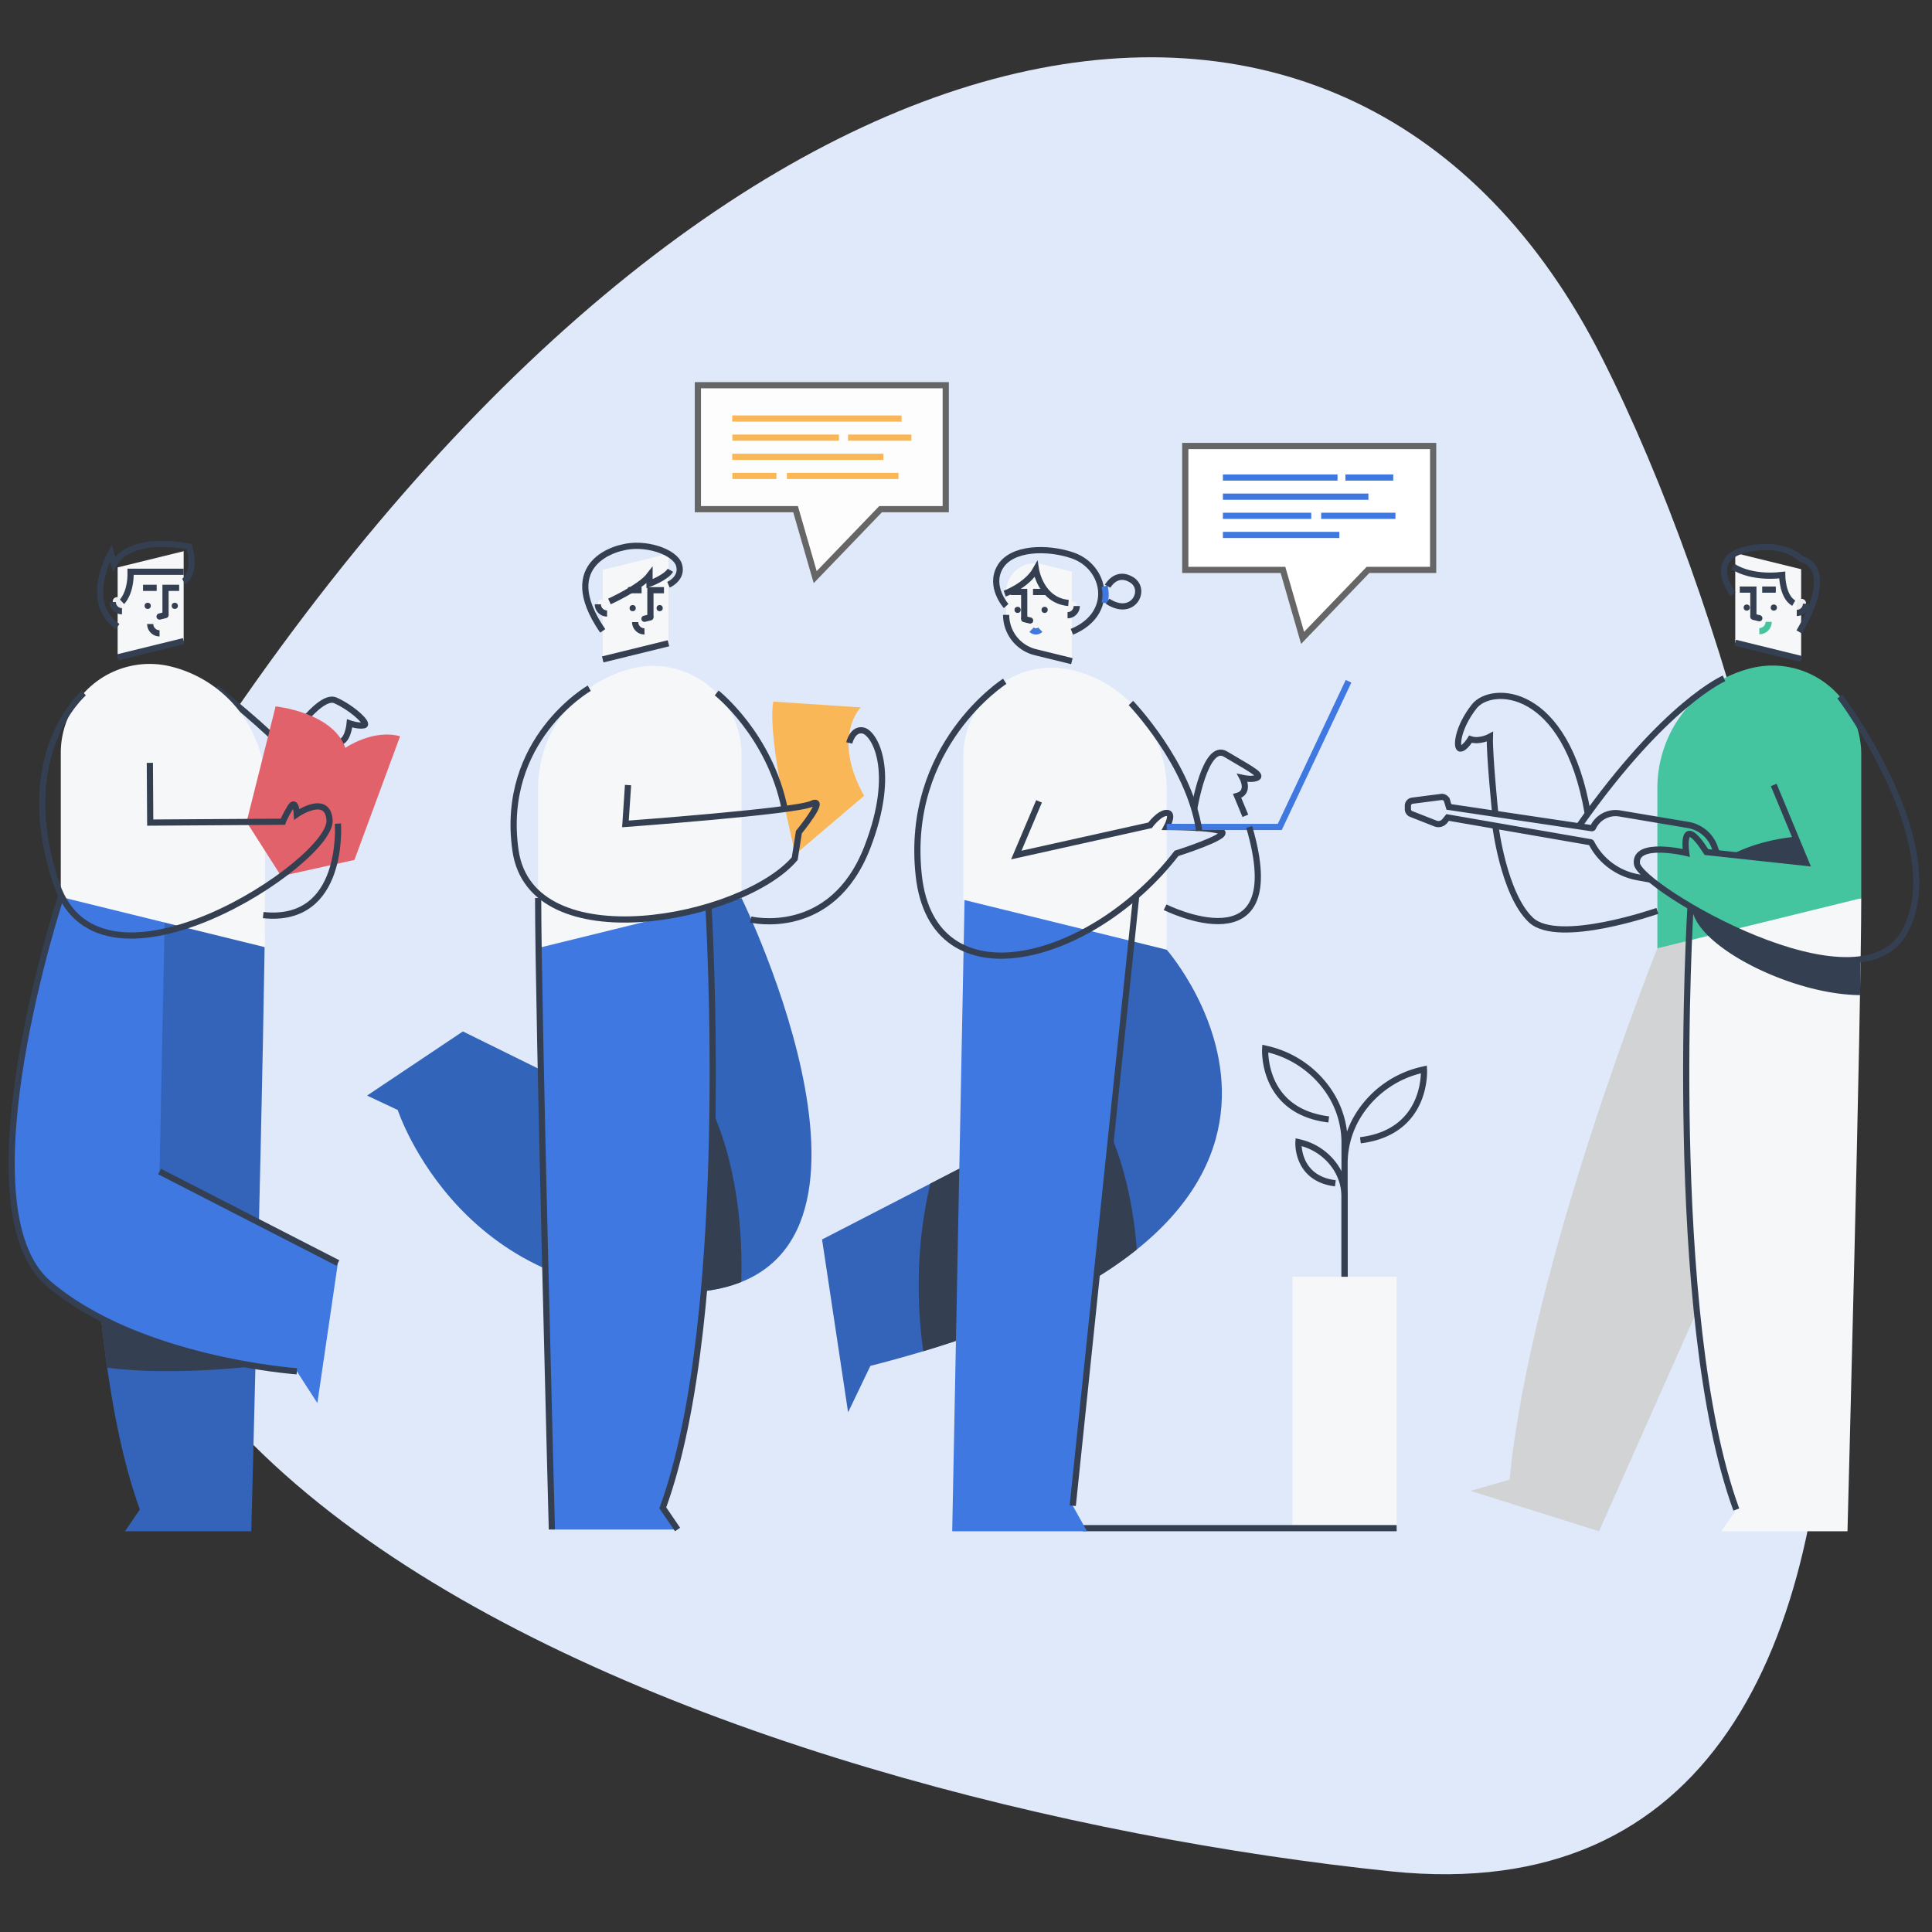 <?xml version="1.0" encoding="UTF-8" standalone="no"?>
<svg
   width="1000"
   height="1000"
   version="1.1"
   id="svg202"
   sodipodi:docname="scene_1.svg"
   inkscape:version="1.1.2 (b8e25be833, 2022-02-05)"
   xmlns:inkscape="http://www.inkscape.org/namespaces/inkscape"
   xmlns:sodipodi="http://sodipodi.sourceforge.net/DTD/sodipodi-0.dtd"
   xmlns="http://www.w3.org/2000/svg"
   xmlns:svg="http://www.w3.org/2000/svg">
  <rect width="100%" height="100%" fill="#333333" stroke="none"/>
  <defs
     id="defs206" />
  <sodipodi:namedview
     id="namedview204"
     pagecolor="#ffffff"
     bordercolor="#666666"
     borderopacity="1.0"
     inkscape:pageshadow="2"
     inkscape:pageopacity="0.0"
     inkscape:pagecheckerboard="0"
     showgrid="false"
     inkscape:zoom="0.671"
     inkscape:cx="632.63785"
     inkscape:cy="581.96721"
     inkscape:window-width="1920"
     inkscape:window-height="1027"
     inkscape:window-x="-8"
     inkscape:window-y="-8"
     inkscape:window-maximized="1"
     inkscape:current-layer="g154" />
  <path
     fill="#e0e9fa"
     fill-rule="evenodd"
     d="M120.276 370.148C385.893-16.366 701.245-67.743 829.15 185.131c127.905 252.876 221.074 817.72-109.17 783.484-330.245-34.235-865.321-211.953-599.704-598.467Z"
     paint-order="fill markers stroke"
     id="path2" />
  <g
     transform="translate(109.857)"
     id="g64">
    <g
       stroke-miterlimit="10"
       stroke-width="5"
       id="g12">
      <path
         fill="none"
         stroke="#343f52"
         stroke-width="3.207"
         d="M586.09 671.59v-80.123a47.44 47.44 0 0 0-7.814-26.082 52.717 52.717 0 0 0-32.468-22.452l-.798-.18s-2.157 32.347 32.885 36.66m8.194 102.96v-80.124a47.44 47.44 0 0 1 7.813-26.082 52.717 52.717 0 0 1 32.47-22.452l.797-.18s2.156 32.347-32.885 36.66"
         id="path4" />
      <path
         fill="none"
         stroke="#343f52"
         stroke-width="3.207"
         d="M586.09 666.017v-46.54a27.555 27.555 0 0 0-4.54-15.151 30.632 30.632 0 0 0-18.858-13.04l-.463-.104s-1.251 18.786 19.099 21.291"
         id="path6" />
      <path
         fill="#f6f7f9"
         d="M559.132 660.853h53.916V790.97h-53.916Z"
         id="path8" />
      <path
         fill="none"
         stroke="#343f52"
         stroke-width="3.207"
         d="M450.513 790.97h162.535"
         id="path10" />
    </g>
    <path
       fill="#386bc7"
       d="m494.046 491.584-43.698-27.083-43.3 129.893-91.404 47.15 13.47 89.48 11.547-24.056c279.994-71.198 153.385-215.384 153.385-215.384Z"
       id="path14"
       style="fill:#3464ba;fill-opacity:1" />
    <path
       fill="#343f52"
       d="m422.765 547.258-15.717 47.136-35.384 18.257a227.893 227.893 0 0 0-5.991 52.948 239.273 239.273 0 0 0 2.354 33.806c51.415-15.453 86.767-33.614 110.527-52.66-4.317-56.206-27.628-99.217-55.79-99.487z"
       id="path16" />
    <path
       fill="#3f78e0"
       d="m478.195 464.135-75.11-5.145-13.658 5.562-6.421 328.022h69.767l-7.377-13.221z"
       id="path18" />
    <path
       fill="#f6f7f9"
       d="M410.917 306.388v11.855a19.886 19.886 0 0 0 15.164 19.334l18.866 4.638v-46.353l-15.69-3.85a14.812 14.812 0 0 0-18.34 14.383z"
       id="path20" />
    <path
       fill="none"
       stroke="#343f52"
       stroke-width="3.207"
       d="M410.917 318.243a19.886 19.886 0 0 0 15.164 19.334l18.866 4.638"
       id="path22" />
    <circle
       cx="430.835"
       cy="315.671"
       r="1.604"
       fill="#343f52"
       id="circle24" />
    <circle
       cx="416.857"
       cy="315.671"
       r="1.604"
       fill="#343f52"
       id="circle26" />
    <path
       fill="none"
       stroke="#343f52"
       stroke-width="3.207"
       d="M420.27 320.405v-14.017h-7.025m18.61 0h-7.025"
       id="path28" />
    <path
       fill="#f4f4f4"
       d="M442.708 313.573v4.869a4.76 4.76 0 0 0 4.754-4.76v-.43c-.289-2.957-4.754-2.65-4.754.32z"
       id="path30" />
    <g
       fill="none"
       stroke-width="5"
       id="g38">
      <path
         stroke="#343f52"
         stroke-width="3.207"
         d="M442.708 318.442a4.76 4.76 0 0 0 4.754-4.76"
         id="path32" />
      <path
         stroke="#3f78e0"
         stroke-width="3.207"
         d="M424.105 325.896a3.156 3.156 0 0 0 4.452 0"
         id="path34" />
      <path
         stroke="#343f52"
         stroke-linecap="round"
         stroke-width="3.207"
         d="m420.27 320.417 3.066.757"
         id="path36" />
    </g>
    <path
       fill="#f6f7f9"
       d="M388.779 391.404v74.31l105.267 25.87v-82.751a63.75 63.75 0 0 0-48.528-61.903 45.808 45.808 0 0 0-56.739 44.48z"
       id="path40" />
    <g
       fill="none"
       stroke-width="5"
       id="g62">
      <g
         stroke="#343f52"
         id="g46">
        <path
           stroke-width="3.207"
           d="m445.396 779.353 32.8-315.218m-67.998-156.861s11.425-4.17 16.133-12.51c0 0 2.521 16.089 16.846 17.32"
           id="path42" />
        <path
           stroke-width="3.207"
           d="M410.917 313.682s-9.058-10.097-3.124-20.181c5.933-10.084 24.203-10.475 37.289-6.094 17.718 5.934 22.413 30.33-.135 39.611"
           id="path44" />
      </g>
      <path
         stroke="#3f78e0"
         stroke-width="3.207"
         d="M461.837 303.437a17.019 17.019 0 0 1 0 8.673"
         id="path48" />
      <g
         stroke="#666"
         id="g54">
        <path
           stroke="#343f52"
           stroke-width="3.207"
           d="M463.441 303.437s4.49-8.3 12.509-3.277c8.019 5.022.641 19.693-12.509 11.027m-53.243 41.446s-51.787 33.062-44.525 100.417c7.261 67.356 89.807 45.116 133.428-11.335 0 0 26.942-8.55 23.51-11.117-3.432-2.566-28.552-2.566-28.552-2.566s3.932-7.274 0-7.274-8.647 6.415-8.647 6.415l-69.235 15.395 11.77-27.795"
           id="path50" />
        <path
           stroke="#3f78e0"
           stroke-width="3.207"
           d="M494.04 428.032h58.503l35.602-75.4"
           id="path52" />
      </g>
      <g
         stroke="#343f52"
         id="g60">
        <path
           stroke-width="3.207"
           d="M475.501 363.884s30.214 31.433 35.346 66.073m-17.641 39.618s65.335 32.715 43.53-41.543"
           id="path56" />
        <path
           stroke-width="3.207"
           d="M508.287 418.59s5.69-34.64 16.274-28.225c10.585 6.414 18.738 10.424 16.531 11.983-2.206 1.558-7.813.314-7.813.314s4.054 7.473-2.797 9.34l4.26 10.264"
           id="path58" />
      </g>
    </g>
  </g>
  <path
     fill="#fdfdfd"
     stroke="#666"
     stroke-linecap="square"
     stroke-width="3.207"
     d="m361.22 199.395 128.296-.003v64.148h-33.72l-33.853 35.186-10.154-35.185h-50.57z"
     id="path66" />
  <path
     fill="none"
     stroke="#fab758"
     stroke-linecap="square"
     stroke-linejoin="round"
     stroke-width="3.207"
     d="m380.602 216.64 84.428-.001m-84.412 19.803 75.036-.002m-15.109-9.9h29.588m-89.453.001h51.953m-23.728 19.8h54.534m-82.757.001h19.585"
     id="path68" />
  <path
     fill="#fff"
     stroke="#666"
     stroke-linecap="square"
     stroke-width="3.207"
     d="M613.498 230.838h128.296v64.149h-33.72l-33.853 35.185-10.153-35.185h-50.57z"
     id="path70" />
  <g
     fill="none"
     stroke="#3f78e0"
     stroke-linecap="square"
     stroke-linejoin="round"
     stroke-width="4.999"
     id="g74">
    <path
       stroke-width="3.207"
       d="M634.576 257.082h72.106m-72.106 19.801h57.068m6.344-29.702h21.554m-84.966 0h56.12m-5.263 19.802h35.247M634.576 266.983h42.515"
       id="path72" />
  </g>
  <g
     transform="translate(109.857)"
     id="g112">
    <path
       fill="#fab758"
       d="m335.707 366.163-45.327-3.002c-3.42 19.675 11.476 78.973 11.476 78.973l35.557-30.22c-17.102-30.791-1.706-45.75-1.706-45.75Z"
       id="path76" />
    <path
       fill="#356cc7"
       d="M273.945 464.81s95.812 195.011-24.216 203.992C129.7 677.782 96.01 574.536 96.01 574.536l-15.87-7.473 49.599-33.197 67.304 33.197 22.118-99.847"
       id="path78"
       style="fill:#3265ba;fill-opacity:1" />
    <path
       fill="#343f52"
       d="M223.095 542.571c-8.468 0-16.448 4.58-23.466 12.676l-2.617 11.816-4.336-2.143c-12.407 20.528-20.438 53.301-20.438 90.231v1.43c20.527 9.174 46.052 14.524 77.484 12.189 9.263-.693 17.244-2.496 24.075-5.222q.148-4.157.141-8.397c.006-62.179-22.76-112.58-50.843-112.58Z"
       id="path80" />
    <path
       fill="#3f78e0"
       d="M256.83 469.006s12.945 211.368-23.626 311.44l7.64 11.225h-65.052s-7.108-268.838-7.108-326.86z"
       id="path82" />
    <path
       fill="#f6f7f9"
       d="M236.142 305.486v27.468l-34.03 8.359v-46.354l34.03-8.358z"
       id="path84" />
    <circle
       cx="217.61"
       cy="314.768"
       r="1.604"
       fill="#343f52"
       id="circle86" />
    <circle
       cx="231.588"
       cy="314.768"
       r="1.604"
       fill="#343f52"
       id="circle88" />
    <path
       fill="none"
       stroke="#343f52"
       stroke-width="3.207"
       d="M226.796 319.502v-14.016h7.024m-18.616 0h7.025"
       id="path90" />
    <path
       fill="#f6f7f9"
       d="M204.357 312.67v4.87a4.76 4.76 0 0 1-4.76-4.76v-.43c.289-2.958 4.76-2.65 4.76.32z"
       id="path92" />
    <g
       fill="none"
       stroke="#343f52"
       stroke-width="5"
       id="g102">
      <path
         stroke-width="3.207"
         d="M204.357 317.54a4.76 4.76 0 0 1-4.76-4.76M223.723 326.809a4.811 4.811 0 0 1-4.817-4.812M236.142 332.954l-34.03 8.358"
         id="path94" />
      <path
         stroke-linecap="round"
         stroke-width="3.207"
         d="m226.796 319.515-3.073.757"
         id="path96" />
      <path
         stroke-width="3.207"
         d="M205.589 311.317s16.037-7.275 20.745-13.471v4.272s8.66-3.207 10.796-6.947"
         id="path98" />
      <path
         stroke-width="3.207"
         d="M236.142 302.657s7.512-3.208 5.479-10.161c-2.034-6.954-17.898-12.291-29.72-8.981 0 0-34.756 6.793-9.79 43.037"
         id="path100" />
    </g>
    <path
       fill="#f6f7f9"
       d="M273.945 390.501v74.31l-105.26 25.87v-82.75a63.75 63.75 0 0 1 48.527-61.904 45.808 45.808 0 0 1 56.733 44.48z"
       id="path104" />
    <path
       fill="none"
       stroke="#343f52"
       stroke-width="3.207"
       d="M175.792 791.671s-7.108-268.838-7.108-326.86m88.146 4.195s12.945 211.368-23.626 311.44l7.64 11.225"
       id="path106" />
    <path
       fill="none"
       stroke="#343f52"
       stroke-width="3.207"
       d="M195.139 356.22s-46.322 26.622-38.188 83.92c8.134 57.296 117.603 35.922 144.545 4.278l2.143-13.69s15.21-18.602 6.537-14.65c-8.673 3.95-96.3 10.378-96.3 10.378l1.335-20.104m45.879-47.681s27.455 21.58 35.21 60.075"
       id="path108" />
    <path
       fill="none"
       stroke="#343f52"
       stroke-width="3.207"
       d="M278.698 475.94s42.037 10.18 60.428-37.507c15.395-39.964 3.419-59.016-2.136-60.3-5.556-1.282-7.275 6.415-7.275 6.415"
       id="path110" />
  </g>
  <g
     transform="translate(385.252 30.385)"
     id="g154">
    <path
       fill="none"
       stroke="#343f52"
       stroke-miterlimit="10"
       stroke-width="3.207"
       d="M-273.562 325.635s29.682 23.89 34.837 31.299c0 0 18.362-28.67 27.06-24.805 8.697 3.866 17.717 12.241 14.818 12.886-2.9.644-7.41-.967-7.41-.967s-.927 10.309-6.1 9.664"
       id="path114" />
    <path
       fill="#386bc7"
       d="M-336.592 438.114s-12.995 212.292 23.729 312.8l-7.674 11.275h65.337s7.139-270.013 7.139-328.289z"
       id="path116"
       style="fill:#3464ba;fill-opacity:1" />
    <path
       fill="#343f52"
       d="m-253.016 676.692-77.198-68.294s-2.39 1.199-6.063 3.299c1.405 22.228 3.492 44.623 6.52 65.865 34.792 4.42 76.741-.889 76.741-.889z"
       id="path118" />
    <path
       fill="#3f78e0"
       d="m-302.664 575.99 3.086-151.715-54.21 9.625s-52.748 160.427-6.36 200.076c46.39 39.65 128.53 45.422 128.53 45.422l10.63 16.43 10.63-72.482z"
       id="path120" />
    <path
       fill="none"
       stroke="#343f52"
       stroke-miterlimit="10"
       stroke-width="3.207"
       d="m-210.358 623.346-92.306-47.355M-353.788 433.9s-52.748 160.427-6.36 200.076c46.39 39.65 128.53 45.422 128.53 45.422"
       id="path122" />
    <path
       fill="#f6f7f9"
       d="M-290.19 273.88v27.587l-34.174 8.395v-46.556l34.173-8.395z"
       id="path124" />
    <circle
       cx="-308.805"
       cy="283.195"
       r="1.603"
       fill="#343f52"
       id="circle126" />
    <circle
       cx="-294.772"
       cy="283.195"
       r="1.603"
       fill="#343f52"
       id="circle128" />
    <path
       fill="none"
       stroke="#343f52"
       stroke-miterlimit="10"
       stroke-width="3.207"
       d="M-299.578 287.957v-14.078h7.055M-311.214 273.88h7.055"
       id="path130" />
    <path
       fill="#edeeef"
       d="M-322.115 281.095v4.89a4.78 4.78 0 0 1-4.774-4.78v-.432c.283-2.97 4.774-2.66 4.774.322z"
       id="path132" />
    <g
       fill="none"
       stroke="#343f52"
       stroke-width="4.978"
       id="g142">
      <path
         stroke-width="3.207"
         d="M-322.115 285.985a4.78 4.78 0 0 1-4.774-4.78M-302.664 297.43a4.832 4.832 0 0 1-4.832-4.833M-290.19 301.467l-34.174 8.395"
         id="path134" />
      <path
         stroke-linecap="round"
         stroke-width="3.207"
         d="m-299.578 287.97-3.086.76"
         id="path136" />
      <path
         stroke-width="3.207"
         d="M-322.115 281.095s4.677-4.375 4.465-15.54h27.46"
         id="path138" />
      <path
         stroke-width="3.207"
         d="M-290.19 270.6s6.796-3.756 2.93-18.04c0 0-30.068-6.656-38.979 9.02l-1.61-5.69s-14.613 25.45 3.485 38.014"
         id="path140" />
    </g>
    <path
       fill="#f6f7f9"
       d="M-353.788 359.266V433.9l105.727 25.984v-83.113a64.029 64.029 0 0 0-48.74-62.173 46.008 46.008 0 0 0-56.987 44.675z"
       id="path144" />
    <path
       fill="#e2626b"
       d="m-257.622 395.063 15.03-59.822s29.638 3.009 36.08 21.48c0 0 14.175-9.883 28.35-6.017l-23.627 64.003-37.948 8.376"
       id="path146" />
    <g
       fill="none"
       stroke="#343f52"
       stroke-miterlimit="10"
       stroke-width="4.978"
       id="g152">
      <path
         stroke-width="3.207"
         d="M-341.856 328.34s-36.892 31.384-14.13 98.82c22.763 67.438 142.877-11.648 141.312-33.07-1.018-13.962-16.945-3.028-16.945-3.028s-.393-8.473-3.402-3.525c-3.009 4.949-3.814 7.41-3.814 7.41l-68.661.438-.194-30.926"
         id="path148" />
      <path
         stroke-width="3.207"
         d="M-210.358 395.913s3.866 51.865-38.657 47.355"
         id="path150" />
    </g>
  </g>
  <g
     transform="translate(0 -15.4)"
     id="g200">
    <path
       fill="#e1e2e3"
       d="M781.368 781.28c10.61-110.925 76.488-275.046 76.488-275.046l57.588-35.543-6.367 88.745-8.578 84.707-72.836 163.832-66.552-20.907z"
       id="path156"
       style="fill:#d2d3d4;fill-opacity:1" />
    <path
       fill="#f6f7f9"
       d="M875.013 484.504S862.036 696.4 898.698 796.721l-7.66 11.254h65.216s7.125-269.51 7.125-327.676zM898.164 320.576v27.537l34.116 8.38v-46.47l-34.116-8.379z"
       id="path158" />
    <circle
       cx="-918.128"
       cy="329.878"
       r="1.603"
       fill="#343f52"
       transform="scale(-1 1)"
       id="circle160" />
    <circle
       cx="-904.115"
       cy="329.878"
       r="1.603"
       fill="#343f52"
       transform="scale(-1 1)"
       id="circle162" />
    <path
       fill="none"
       stroke="#343f52"
       stroke-width="3.207"
       d="M907.54 334.628v-14.052H900.5M919.154 320.576h-7.041"
       id="path164" />
    <path
       fill="#edeeef"
       d="M930.003 327.779v4.88a4.772 4.772 0 0 0 4.765-4.77v-.432c-.263-2.964-4.765-2.656-4.765.322z"
       id="path166" />
    <g
       fill="none"
       stroke-width="4.987"
       id="g182">
      <path
         stroke="#343f52"
         stroke-width="3.207"
         d="M930.003 332.66a4.772 4.772 0 0 0 4.765-4.772"
         id="path168" />
      <path
         stroke="#45c4a0"
         stroke-width="3.207"
         d="M910.62 342.094a4.823 4.823 0 0 0 4.824-4.823"
         id="path170" />
      <g
         stroke="#343f52"
         id="g180">
        <path
           stroke-width="3.207"
           d="m898.164 348.113 34.116 8.38"
           id="path172" />
        <path
           stroke-linecap="round"
           stroke-width="3.207"
           d="m907.54 334.64 3.08.76"
           id="path174" />
        <path
           stroke-width="3.207"
           d="M897.007 308.622s8.495 6.321 25.434 4.392c0 0 0 11.17 6 14.585"
           id="path176" />
        <path
           stroke-width="3.207"
           d="M897.007 322.982s-13.833-18.007 6.173-23.042c20.007-5.035 29.228 4.823 29.228 4.823s18.926 3.106-1.15 37.73"
           id="path178" />
      </g>
    </g>
    <path
       fill="#45c4a0"
       d="M963.38 405.804V480.3l-105.524 25.935v-82.957a63.91 63.91 0 0 1 48.649-62.058 45.922 45.922 0 0 1 56.874 44.591z"
       id="path184" />
    <path
       fill="none"
       stroke="#343f52"
       stroke-width="3.207"
       d="M875.013 484.504S862.036 696.4 898.698 796.721"
       id="path186" />
    <path
       fill="none"
       stroke="#343f52"
       stroke-width="3.207"
       d="M952.305 375.888s57.492 76.276 33.859 121.266c-23.634 44.99-137.62-22.727-138.906-34.727-1.286-12 25.511-5.575 25.511-5.575s-3.215-21.865 10.489-.431l51.543 5.576-16.72-40.302"
       id="path188" />
    <path
       fill="#343f52"
       d="m929.193 448.492 5.608 13.505-38.63-4.18c8.984-4.701 20.328-8.039 33.022-9.325zM963.064 511.925c-.09 5.756-.193 11.968-.309 18.553-27.228-.225-62.623-14.945-78.597-30.713l-.598-.605c-.052-.058-.11-.11-.16-.16l-.785-.83-.142-.154c-.257-.277-.508-.56-.752-.843l-.116-.135c-.25-.29-.489-.572-.72-.862-.033-.038-.071-.077-.103-.122-.232-.29-.463-.585-.682-.874l-.077-.103a19.496 19.496 0 0 1-.643-.9l-.058-.078c-.212-.309-.412-.61-.605-.92l-.045-.057a59.367 59.367 0 0 1-.56-.94v-.038c-.18-.315-.353-.643-.514-.945q-.25-.482-.463-.965a15.485 15.485 0 0 1-1.376-5.106c25.306 14.765 62.25 30.18 87.305 26.797z"
       id="path190" />
    <g
       fill="none"
       stroke="#343f52"
       stroke-width="4.987"
       id="g198">
      <path
         stroke-width="3.207"
         d="m888.544 456.993-.85-2.572a17.82 17.82 0 0 0-13.986-12.038l-35.402-5.955a12.862 12.862 0 0 0-13.768 7.286.643.643 0 0 1-.643.36l-73.955-11.016-.932-3.17a2.797 2.797 0 0 0-3.042-1.981l-14.964 1.929a2.63 2.63 0 0 0-2.283 2.604v1.808a2.637 2.637 0 0 0 1.665 2.443l12.611 4.965a4.2 4.2 0 0 0 4.804-1.286l1.498-1.846 73.955 12.81a.643.643 0 0 1 .443.322l.283.527a33.588 33.588 0 0 0 23.563 17.254l6.804 1.254"
         id="path192" />
      <path
         stroke-width="3.207"
         d="M892.35 366.531s-30.224 12.83-74.597 75.78M857.856 486.865s-51.324 18.006-65.472 4.713c-14.148-13.292-18.437-49.266-18.437-49.266"
         id="path194" />
      <path
         stroke-width="3.207"
         d="M773.947 436.627s-3.107-30.9-2.785-39.903c0 0-5.312 2.894-10.051 1.286 0 0-3.132 5.145-5.383 4.823-2.25-.322-1.286-10.932 7.396-21.865 8.681-10.932 47.356-10.861 58.726 55.659"
         id="path196" />
    </g>
  </g>
</svg>
